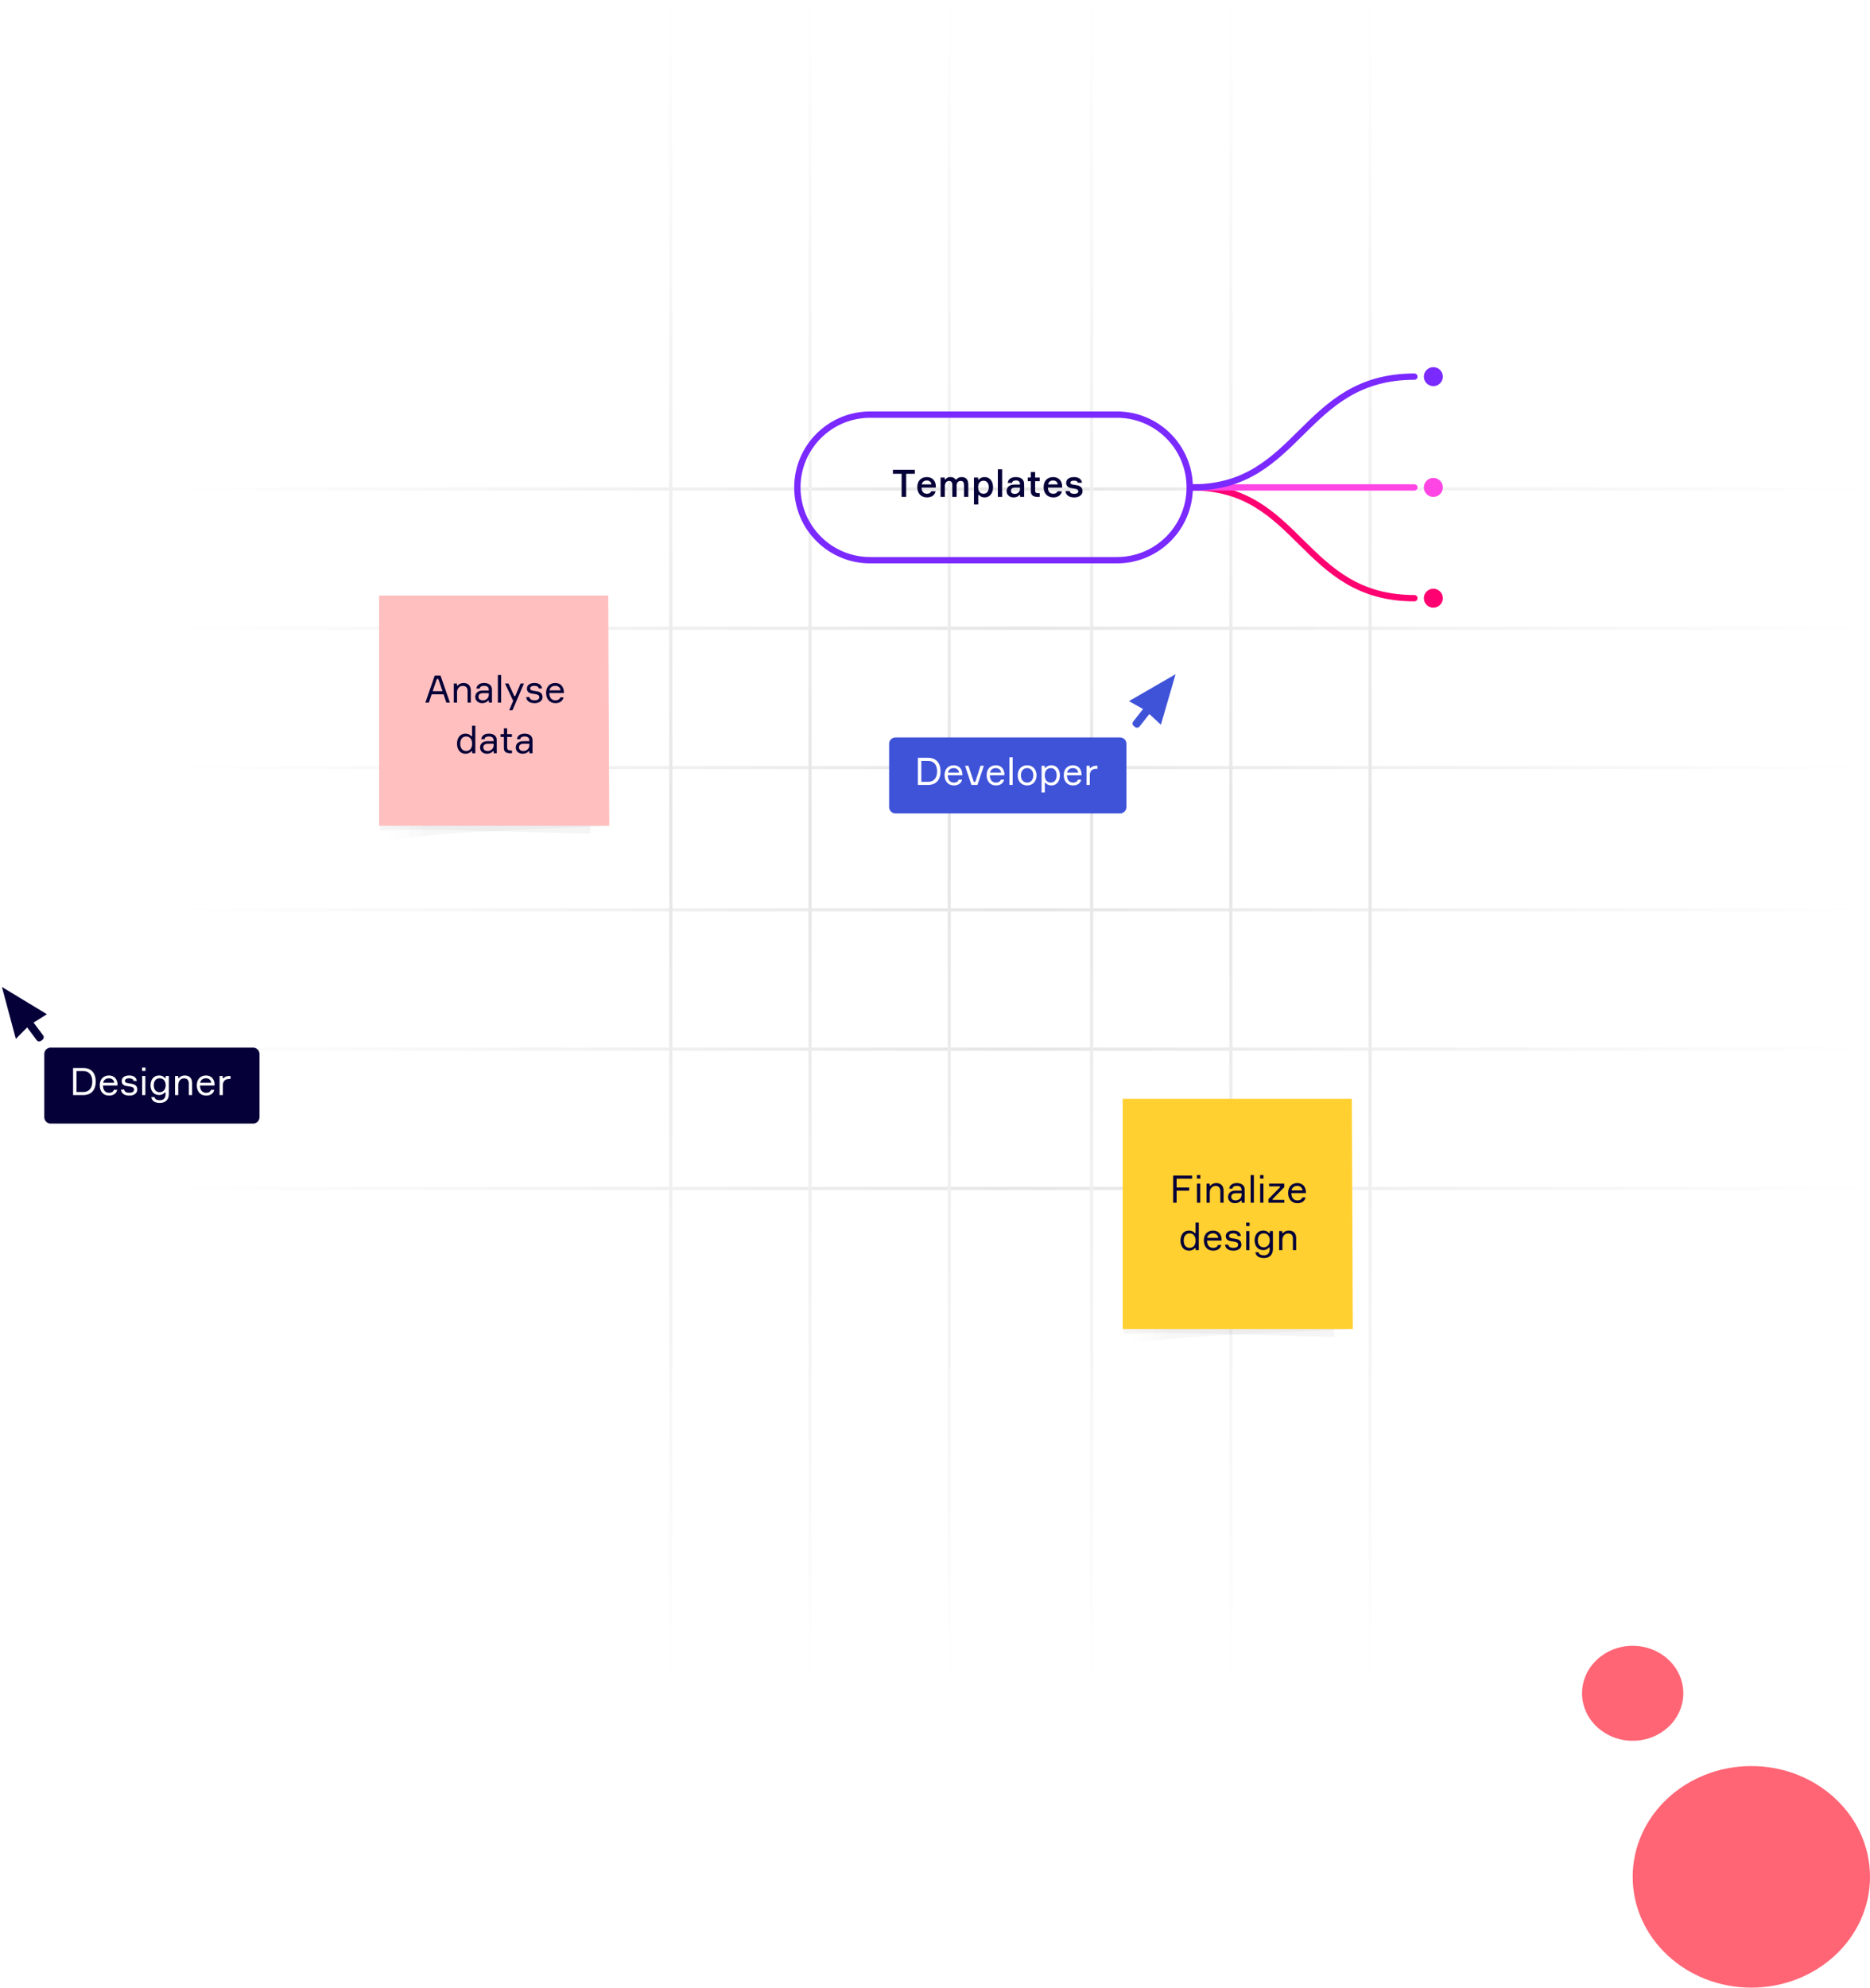 <?xml version="1.0" encoding="UTF-8"?>
<svg width="591px" height="628px" viewBox="0 0 591 628" version="1.1" xmlns="http://www.w3.org/2000/svg" xmlns:xlink="http://www.w3.org/1999/xlink">
    <!-- Generator: Sketch 63.1 (92452) - https://sketch.com -->
    <title>Group 34</title>
    <desc>Created with Sketch.</desc>
    <defs>
        <linearGradient x1="0%" y1="0%" x2="100%" y2="0%" id="linearGradient-1">
            <stop stop-color="#FFFFFF" offset="0%"></stop>
            <stop stop-color="#DBDBDB" offset="50.131%"></stop>
            <stop stop-color="#FFFFFF" offset="100%"></stop>
        </linearGradient>
        <filter x="-3.1%" y="-3.1%" width="106.1%" height="106.1%" filterUnits="objectBoundingBox" id="filter-2">
            <feGaussianBlur stdDeviation="0.679" in="SourceGraphic"></feGaussianBlur>
        </filter>
        <linearGradient x1="-8.013%" y1="95.774%" x2="16.871%" y2="95.774%" id="linearGradient-3">
            <stop stop-color="#FFFFFF" stop-opacity="0" offset="0%"></stop>
            <stop stop-color="#000000" offset="100%"></stop>
        </linearGradient>
        <filter x="-4.4%" y="-23.2%" width="108.8%" height="146.4%" filterUnits="objectBoundingBox" id="filter-4">
            <feGaussianBlur stdDeviation="1.166" in="SourceGraphic"></feGaussianBlur>
        </filter>
        <filter x="-3.1%" y="-3.1%" width="106.1%" height="106.1%" filterUnits="objectBoundingBox" id="filter-5">
            <feGaussianBlur stdDeviation="0.679" in="SourceGraphic"></feGaussianBlur>
        </filter>
        <filter x="-4.4%" y="-23.2%" width="108.8%" height="146.4%" filterUnits="objectBoundingBox" id="filter-6">
            <feGaussianBlur stdDeviation="1.166" in="SourceGraphic"></feGaussianBlur>
        </filter>
    </defs>
    <g id="Page-1" stroke="none" stroke-width="1" fill="none" fill-rule="evenodd">
        <g id="homepage-desktop" transform="translate(-685, -2234)">
            <g id="Group-23" transform="translate(551, 2234)">
                <g id="Group-34" transform="translate(134, 0)">
                    <g id="Group-9-Copy-2" opacity="0.7" transform="translate(58, 0)" fill="url(#linearGradient-1)" fill-rule="nonzero">
                        <g id="Group-8" transform="translate(0, 154)">
                            <rect id="Rectangle" x="0" y="0" width="529" height="1"></rect>
                            <rect id="Rectangle" x="0" y="44" width="529" height="1"></rect>
                            <rect id="Rectangle" x="0" y="88" width="529" height="1"></rect>
                            <rect id="Rectangle" x="0" y="133" width="529" height="1"></rect>
                            <rect id="Rectangle" x="0" y="177" width="529" height="1"></rect>
                            <rect id="Rectangle" x="0" y="221" width="529" height="1"></rect>
                        </g>
                        <g id="Group-7" transform="translate(264.5, 265) rotate(90) translate(-264.5, -265) translate(-0, 154)">
                            <rect id="Rectangle" x="0" y="0" width="529" height="1"></rect>
                            <rect id="Rectangle" x="0" y="44" width="529" height="1"></rect>
                            <rect id="Rectangle" x="0" y="88" width="529" height="1"></rect>
                            <rect id="Rectangle" x="0" y="133" width="529" height="1"></rect>
                            <rect id="Rectangle" x="0" y="177" width="529" height="1"></rect>
                            <rect id="Rectangle" x="0" y="221" width="529" height="1"></rect>
                        </g>
                    </g>
                    <g id="Group-30-Copy" transform="translate(349, 345)">
                        <g id="Group-9-Copy-25">
                            <g id="Group-9-Copy-4">
                                <path d="M11.314,10.778 C16.378,15.325 38.285,14.159 64.166,14.799 C64.166,14.799 69.867,47.292 72.795,77.372 C45.213,76.889 21.946,75.602 6.229,76.406 C5.62,76.519 6.25,6.23 11.314,10.778 Z" id="Mask-Copy-4" fill="#000000" opacity="0.2" filter="url(#filter-2)"></path>
                                <path d="M13.28,7.213 C13.273,7.072 13.28,6.792 13.678,6.792 C14.076,6.792 48.705,6.796 74.586,7.408 C74.586,7.408 77.822,45.393 77.36,75.085 C46.542,76.282 24.353,77.086 9.099,79.499 C8.502,79.408 14.474,31.748 13.28,7.213 Z" id="Mask-Copy-5" fill="url(#linearGradient-3)" opacity="0.03"></path>
                                <path d="M0,0 L78.585,0 C78.585,0 80.434,11.582 78.585,14.799 C28.352,11.582 48.075,16.246 0,14.799 L0,0 Z" id="Rectangle-19-Copy" fill="#000000" opacity="0.02" filter="url(#filter-4)"></path>
                            </g>
                            <path d="M5.818,2.182 C5.966,2.182 6.175,2.182 6.445,2.182 C6.715,2.182 30.643,2.182 78.231,2.182 L78.545,74.909 L5.818,74.909 L5.818,2.182 Z" id="Mask-Copy-9" fill="#FFD02F"></path>
                        </g>
                        <path d="M22.856,35 L22.856,31.184 L26.828,31.184 L26.828,30.2 L22.856,30.2 L22.856,27.416 L27.764,27.416 L27.764,26.432 L21.776,26.432 L21.776,35 L22.856,35 Z M30.356,27.38 L30.356,26.276 L29.276,26.276 L29.276,27.38 L30.356,27.38 Z M30.32,35 L30.32,28.952 L29.3,28.952 L29.3,35 L30.32,35 Z M33.344,35 L33.344,31.724 C33.344,30.656 34.064,29.708 35.144,29.708 C36.164,29.708 36.68,30.26 36.68,31.376 L36.68,35 L37.7,35 L37.7,31.16 C37.7,29.708 36.884,28.796 35.396,28.796 C34.58,28.796 33.908,29.132 33.572,29.6 L33.308,29.6 L33.308,28.952 L32.324,28.952 L32.324,35 L33.344,35 Z M41.276,35.156 C42.14,35.156 42.788,34.832 43.16,34.364 L43.424,34.364 L43.424,35 L44.384,35 L44.384,30.884 C44.384,29.528 43.412,28.796 41.888,28.796 C40.532,28.796 39.572,29.444 39.488,30.56 L40.508,30.56 C40.556,30.032 41.012,29.684 41.912,29.684 C42.968,29.684 43.388,30.212 43.388,30.944 L43.388,31.184 L41.42,31.184 C39.74,31.184 39.104,32.216 39.104,33.188 C39.104,34.22 39.884,35.156 41.276,35.156 Z M41.528,34.268 C40.628,34.268 40.124,33.836 40.124,33.152 C40.124,32.432 40.58,32 41.576,32 L43.388,32 L43.388,32.552 C43.388,33.512 42.536,34.268 41.528,34.268 Z M47.276,35 L47.276,26.276 L46.256,26.276 L46.256,35 L47.276,35 Z M50.324,27.38 L50.324,26.276 L49.244,26.276 L49.244,27.38 L50.324,27.38 Z M50.288,35 L50.288,28.952 L49.268,28.952 L49.268,35 L50.288,35 Z M56.912,35 L56.912,34.112 L53.204,34.112 L53.204,33.848 L56.876,30.092 L56.876,28.952 L52.088,28.952 L52.088,29.84 L55.568,29.84 L55.568,30.092 L51.884,33.848 L51.884,35 L56.912,35 Z M61.04,35.156 C62.54,35.156 63.416,34.364 63.608,33.332 L62.576,33.332 C62.396,33.908 61.892,34.268 61.04,34.268 C59.792,34.268 59.144,33.404 59.108,31.964 L63.716,31.964 L63.716,31.616 C63.68,30.128 62.816,28.796 61.016,28.796 C59.18,28.796 58.1,30.056 58.1,31.916 C58.1,33.776 59.156,35.156 61.04,35.156 Z M62.66,31.112 L59.168,31.112 C59.3,30.344 59.9,29.684 60.992,29.684 C62.012,29.684 62.6,30.344 62.66,31.112 Z M26.738,50.156 C27.698,50.156 28.286,49.772 28.622,49.352 L28.886,49.352 L28.886,50 L29.87,50 L29.87,41.276 L28.85,41.276 L28.85,44.6 L28.586,44.6 C28.25,44.168 27.698,43.796 26.738,43.796 C25.07,43.796 24.086,45.152 24.086,46.976 C24.086,48.764 25.07,50.156 26.738,50.156 Z M26.966,49.268 C25.754,49.268 25.106,48.32 25.106,46.976 C25.106,45.632 25.754,44.684 26.966,44.684 C28.31,44.684 28.862,45.788 28.862,46.976 C28.862,48.164 28.31,49.268 26.966,49.268 Z M34.406,50.156 C35.906,50.156 36.782,49.364 36.974,48.332 L35.942,48.332 C35.762,48.908 35.258,49.268 34.406,49.268 C33.158,49.268 32.51,48.404 32.474,46.964 L37.082,46.964 L37.082,46.616 C37.046,45.128 36.182,43.796 34.382,43.796 C32.546,43.796 31.466,45.056 31.466,46.916 C31.466,48.776 32.522,50.156 34.406,50.156 Z M36.026,46.112 L32.534,46.112 C32.666,45.344 33.266,44.684 34.358,44.684 C35.378,44.684 35.966,45.344 36.026,46.112 Z M40.85,50.156 C42.482,50.156 43.334,49.256 43.334,48.26 C43.334,47.156 42.662,46.616 41.606,46.436 L40.922,46.328 L40.346,46.232 C39.734,46.136 39.434,45.956 39.434,45.488 C39.434,44.972 39.962,44.684 40.742,44.684 C41.498,44.684 42.074,44.948 42.158,45.524 L43.178,45.524 C43.046,44.468 42.218,43.796 40.79,43.796 C39.158,43.796 38.402,44.576 38.402,45.584 C38.402,46.496 38.99,46.952 39.854,47.108 L41.21,47.336 C41.978,47.468 42.314,47.756 42.314,48.284 C42.314,48.944 41.714,49.268 40.802,49.268 C39.89,49.268 39.29,48.932 39.194,48.248 L38.162,48.248 C38.294,49.4 39.134,50.156 40.85,50.156 Z M45.914,42.38 L45.914,41.276 L44.834,41.276 L44.834,42.38 L45.914,42.38 Z M45.878,50 L45.878,43.952 L44.858,43.952 L44.858,50 L45.878,50 Z M50.474,52.484 C52.238,52.484 53.294,51.392 53.294,49.7 L53.294,43.952 L52.31,43.952 L52.31,44.6 L52.046,44.6 C51.722,44.18 51.146,43.796 50.198,43.796 C48.53,43.796 47.51,45.116 47.51,46.892 C47.51,48.656 48.53,49.976 50.198,49.976 C51.11,49.976 51.686,49.592 52.01,49.172 L52.274,49.172 L52.274,49.652 C52.274,50.864 51.71,51.62 50.462,51.62 C49.55,51.62 48.926,51.356 48.746,50.636 L47.738,50.636 C47.918,51.836 48.926,52.484 50.474,52.484 Z M50.39,49.088 C49.202,49.088 48.53,48.2 48.53,46.892 C48.53,45.56 49.202,44.684 50.39,44.684 C51.686,44.684 52.298,45.728 52.298,46.892 C52.298,48.044 51.686,49.088 50.39,49.088 Z M56.282,50 L56.282,46.724 C56.282,45.656 57.002,44.708 58.082,44.708 C59.102,44.708 59.618,45.26 59.618,46.376 L59.618,50 L60.638,50 L60.638,46.16 C60.638,44.708 59.822,43.796 58.334,43.796 C57.518,43.796 56.846,44.132 56.51,44.6 L56.246,44.6 L56.246,43.952 L55.262,43.952 L55.262,50 L56.282,50 Z" id="Finalizedesign" fill="#050038" fill-rule="nonzero"></path>
                    </g>
                    <g id="Group-29-Copy" transform="translate(114, 186)">
                        <g id="Group-9-Copy-26">
                            <g id="Group-9-Copy-4">
                                <path d="M11.314,10.778 C16.378,15.325 38.285,14.159 64.166,14.799 C64.166,14.799 69.867,47.292 72.795,77.372 C45.213,76.889 21.946,75.602 6.229,76.406 C5.62,76.519 6.25,6.23 11.314,10.778 Z" id="Mask-Copy-4" fill="#000000" opacity="0.2" filter="url(#filter-5)"></path>
                                <path d="M13.28,7.213 C13.273,7.072 13.28,6.792 13.678,6.792 C14.076,6.792 48.705,6.796 74.586,7.408 C74.586,7.408 77.822,45.393 77.36,75.085 C46.542,76.282 24.353,77.086 9.099,79.499 C8.502,79.408 14.474,31.748 13.28,7.213 Z" id="Mask-Copy-5" fill="url(#linearGradient-3)" opacity="0.03"></path>
                                <path d="M0,0 L78.585,0 C78.585,0 80.434,11.582 78.585,14.799 C28.352,11.582 48.075,16.246 0,14.799 L0,0 Z" id="Rectangle-19-Copy" fill="#000000" opacity="0.02" filter="url(#filter-6)"></path>
                            </g>
                            <path d="M5.818,2.182 C5.966,2.182 6.175,2.182 6.445,2.182 C6.715,2.182 30.643,2.182 78.231,2.182 L78.545,74.909 L5.818,74.909 L5.818,2.182 Z" id="Mask-Copy-9" fill="#FFBFBF"></path>
                        </g>
                        <path d="M21.536,36 L22.424,33.372 L26.18,33.372 L27.068,36 L28.196,36 L25.22,27.432 L23.396,27.432 L20.432,36 L21.536,36 Z M25.844,32.388 L22.748,32.388 L24.056,28.536 L24.536,28.536 L25.844,32.388 Z M30.44,36 L30.44,32.724 C30.44,31.656 31.16,30.708 32.24,30.708 C33.26,30.708 33.776,31.26 33.776,32.376 L33.776,36 L34.796,36 L34.796,32.16 C34.796,30.708 33.98,29.796 32.492,29.796 C31.676,29.796 31.004,30.132 30.668,30.6 L30.404,30.6 L30.404,29.952 L29.42,29.952 L29.42,36 L30.44,36 Z M38.372,36.156 C39.236,36.156 39.884,35.832 40.256,35.364 L40.52,35.364 L40.52,36 L41.48,36 L41.48,31.884 C41.48,30.528 40.508,29.796 38.984,29.796 C37.628,29.796 36.668,30.444 36.584,31.56 L37.604,31.56 C37.652,31.032 38.108,30.684 39.008,30.684 C40.064,30.684 40.484,31.212 40.484,31.944 L40.484,32.184 L38.516,32.184 C36.836,32.184 36.2,33.216 36.2,34.188 C36.2,35.22 36.98,36.156 38.372,36.156 Z M38.624,35.268 C37.724,35.268 37.22,34.836 37.22,34.152 C37.22,33.432 37.676,33 38.672,33 L40.484,33 L40.484,33.552 C40.484,34.512 39.632,35.268 38.624,35.268 Z M44.372,36 L44.372,27.276 L43.352,27.276 L43.352,36 L44.372,36 Z M47.972,38.4 L51.596,29.952 L50.528,29.952 L48.848,33.936 L48.548,33.936 L46.7,29.952 L45.608,29.952 L48.188,35.436 L46.94,38.4 L47.972,38.4 Z M54.98,36.156 C56.612,36.156 57.464,35.256 57.464,34.26 C57.464,33.156 56.792,32.616 55.736,32.436 L55.052,32.328 L54.476,32.232 C53.864,32.136 53.564,31.956 53.564,31.488 C53.564,30.972 54.092,30.684 54.872,30.684 C55.628,30.684 56.204,30.948 56.288,31.524 L57.308,31.524 C57.176,30.468 56.348,29.796 54.92,29.796 C53.288,29.796 52.532,30.576 52.532,31.584 C52.532,32.496 53.12,32.952 53.984,33.108 L55.34,33.336 C56.108,33.468 56.444,33.756 56.444,34.284 C56.444,34.944 55.844,35.268 54.932,35.268 C54.02,35.268 53.42,34.932 53.324,34.248 L52.292,34.248 C52.424,35.4 53.264,36.156 54.98,36.156 Z M61.532,36.156 C63.032,36.156 63.908,35.364 64.1,34.332 L63.068,34.332 C62.888,34.908 62.384,35.268 61.532,35.268 C60.284,35.268 59.636,34.404 59.6,32.964 L64.208,32.964 L64.208,32.616 C64.172,31.128 63.308,29.796 61.508,29.796 C59.672,29.796 58.592,31.056 58.592,32.916 C58.592,34.776 59.648,36.156 61.532,36.156 Z M63.152,32.112 L59.66,32.112 C59.792,31.344 60.392,30.684 61.484,30.684 C62.504,30.684 63.092,31.344 63.152,32.112 Z M33.086,52.156 C34.046,52.156 34.634,51.772 34.97,51.352 L35.234,51.352 L35.234,52 L36.218,52 L36.218,43.276 L35.198,43.276 L35.198,46.6 L34.934,46.6 C34.598,46.168 34.046,45.796 33.086,45.796 C31.418,45.796 30.434,47.152 30.434,48.976 C30.434,50.764 31.418,52.156 33.086,52.156 Z M33.314,51.268 C32.102,51.268 31.454,50.32 31.454,48.976 C31.454,47.632 32.102,46.684 33.314,46.684 C34.658,46.684 35.21,47.788 35.21,48.976 C35.21,50.164 34.658,51.268 33.314,51.268 Z M39.89,52.156 C40.754,52.156 41.402,51.832 41.774,51.364 L42.038,51.364 L42.038,52 L42.998,52 L42.998,47.884 C42.998,46.528 42.026,45.796 40.502,45.796 C39.146,45.796 38.186,46.444 38.102,47.56 L39.122,47.56 C39.17,47.032 39.626,46.684 40.526,46.684 C41.582,46.684 42.002,47.212 42.002,47.944 L42.002,48.184 L40.034,48.184 C38.354,48.184 37.718,49.216 37.718,50.188 C37.718,51.22 38.498,52.156 39.89,52.156 Z M40.142,51.268 C39.242,51.268 38.738,50.836 38.738,50.152 C38.738,49.432 39.194,49 40.19,49 L42.002,49 L42.002,49.552 C42.002,50.512 41.15,51.268 40.142,51.268 Z M47.798,52 L47.798,51.088 L47.354,51.088 C46.538,51.088 46.274,50.776 46.274,50.164 L46.274,46.84 L47.798,46.84 L47.798,45.952 L46.274,45.952 L46.274,44.128 L45.254,44.128 L45.254,45.952 L44.21,45.952 L44.21,46.84 L45.254,46.84 L45.254,50.308 C45.254,51.592 46.022,52 47.33,52 L47.798,52 Z M51.182,52.156 C52.046,52.156 52.694,51.832 53.066,51.364 L53.33,51.364 L53.33,52 L54.29,52 L54.29,47.884 C54.29,46.528 53.318,45.796 51.794,45.796 C50.438,45.796 49.478,46.444 49.394,47.56 L50.414,47.56 C50.462,47.032 50.918,46.684 51.818,46.684 C52.874,46.684 53.294,47.212 53.294,47.944 L53.294,48.184 L51.326,48.184 C49.646,48.184 49.01,49.216 49.01,50.188 C49.01,51.22 49.79,52.156 51.182,52.156 Z M51.434,51.268 C50.534,51.268 50.03,50.836 50.03,50.152 C50.03,49.432 50.486,49 51.482,49 L53.294,49 L53.294,49.552 C53.294,50.512 52.442,51.268 51.434,51.268 Z" id="Analysedata" fill="#050038" fill-rule="nonzero"></path>
                    </g>
                    <g id="Group-10-Copy-2" transform="translate(251, 116)">
                        <g id="Group-26" transform="translate(165.5, 57) scale(1, -1) translate(-165.5, -57) translate(126, 38)">
                            <circle id="Oval" fill="#FF0170" cx="76" cy="3" r="3"></circle>
                            <path d="M0,38 C33.817,38 34.615,3 70,3" id="Path-2-Copy-31" stroke="#FF0170" stroke-width="2" stroke-linecap="round"></path>
                        </g>
                        <path d="M35.392,41 L35.392,33.704 L38.128,33.704 L38.128,32.432 L31.204,32.432 L31.204,33.704 L33.952,33.704 L33.952,41 L35.392,41 Z M41.956,41.156 C43.54,41.156 44.452,40.364 44.68,39.224 L43.3,39.224 C43.12,39.716 42.7,40.004 41.968,40.004 C40.864,40.004 40.288,39.308 40.252,38.06 L44.764,38.06 L44.764,37.604 C44.728,36.02 43.756,34.736 41.92,34.736 C40.048,34.736 38.908,35.996 38.908,37.904 C38.908,39.812 40.036,41.156 41.956,41.156 Z M43.372,37.052 L40.312,37.052 C40.468,36.344 40.948,35.816 41.908,35.816 C42.808,35.816 43.288,36.368 43.372,37.052 Z M47.62,41 L47.62,37.676 C47.62,36.728 48.028,35.948 48.928,35.948 C49.648,35.948 49.972,36.44 49.972,37.34 L49.972,41 L51.328,41 L51.328,37.52 C51.328,36.608 51.772,35.948 52.624,35.948 C53.356,35.948 53.668,36.416 53.668,37.328 L53.668,41 L55.024,41 L55.024,37.1 C55.024,35.66 54.388,34.736 52.96,34.736 C52.204,34.736 51.64,34.988 51.268,35.48 L50.98,35.48 C50.656,34.988 50.128,34.736 49.396,34.736 C48.64,34.736 48.16,34.976 47.86,35.444 L47.572,35.444 L47.572,34.892 L46.264,34.892 L46.264,41 L47.62,41 Z M58.168,43.4 L58.168,40.412 L58.456,40.412 C58.78,40.844 59.308,41.156 60.208,41.156 C61.852,41.156 62.848,39.8 62.848,37.94 C62.848,36.116 61.864,34.736 60.208,34.736 C59.296,34.736 58.744,35.06 58.408,35.48 L58.12,35.48 L58.12,34.892 L56.812,34.892 L56.812,43.4 L58.168,43.4 Z M59.824,40.004 C58.636,40.004 58.132,39.032 58.132,37.94 C58.132,36.872 58.636,35.888 59.824,35.888 C60.94,35.888 61.492,36.764 61.492,37.94 C61.492,39.128 60.94,40.004 59.824,40.004 Z M65.716,41 L65.716,32.276 L64.36,32.276 L64.36,41 L65.716,41 Z M69.316,41.156 C70.168,41.156 70.744,40.904 71.116,40.436 L71.404,40.436 L71.404,41 L72.664,41 L72.664,36.944 C72.664,35.432 71.608,34.736 70.024,34.736 C68.584,34.736 67.564,35.432 67.504,36.584 L68.848,36.584 C68.896,36.116 69.292,35.804 70.072,35.804 C70.972,35.804 71.356,36.248 71.356,36.92 L71.356,37.1 L69.556,37.1 C67.792,37.1 67.132,38.192 67.132,39.152 C67.132,40.208 67.912,41.156 69.316,41.156 Z M69.736,40.052 C68.956,40.052 68.5,39.692 68.5,39.068 C68.5,38.432 68.932,38.06 69.796,38.06 L71.356,38.06 L71.356,38.528 C71.356,39.38 70.648,40.052 69.736,40.052 Z M77.584,41 L77.584,39.824 L77.08,39.824 C76.396,39.824 76.144,39.536 76.144,39.02 L76.144,36.044 L77.584,36.044 L77.584,34.892 L76.144,34.892 L76.144,33.116 L74.788,33.116 L74.788,34.892 L73.816,34.892 L73.816,36.044 L74.788,36.044 L74.788,39.2 C74.788,40.592 75.7,41 77.056,41 L77.584,41 Z M81.88,41.156 C83.464,41.156 84.376,40.364 84.604,39.224 L83.224,39.224 C83.044,39.716 82.624,40.004 81.892,40.004 C80.788,40.004 80.212,39.308 80.176,38.06 L84.688,38.06 L84.688,37.604 C84.652,36.02 83.68,34.736 81.844,34.736 C79.972,34.736 78.832,35.996 78.832,37.904 C78.832,39.812 79.96,41.156 81.88,41.156 Z M83.296,37.052 L80.236,37.052 C80.392,36.344 80.872,35.816 81.832,35.816 C82.732,35.816 83.212,36.368 83.296,37.052 Z M88.516,41.156 C90.244,41.156 91.132,40.22 91.132,39.2 C91.132,38.06 90.388,37.484 89.272,37.304 L88.084,37.112 C87.568,37.028 87.304,36.896 87.304,36.5 C87.304,36.056 87.748,35.864 88.408,35.864 C89.032,35.864 89.524,36.008 89.608,36.524 L90.964,36.524 C90.832,35.456 89.944,34.736 88.456,34.736 C86.728,34.736 85.948,35.564 85.948,36.596 C85.948,37.556 86.596,38.048 87.508,38.204 L88.78,38.42 C89.488,38.552 89.776,38.768 89.776,39.236 C89.776,39.8 89.272,40.028 88.492,40.028 C87.688,40.028 87.184,39.776 87.076,39.152 L85.72,39.152 C85.852,40.364 86.728,41.156 88.516,41.156 Z" id="Templates" fill="#050038" fill-rule="nonzero"></path>
                        <path d="M126,38 C160.141,38 160.276,38 196,38" id="Path-2-Copy-30" stroke="#FF45E4" stroke-width="2" stroke-linecap="round"></path>
                        <g id="Group-26" transform="translate(126, 0)">
                            <circle id="Oval" fill="#7A29FF" cx="76" cy="3" r="3"></circle>
                            <path d="M0,38 C33.817,38 34.615,3 70,3" id="Path-2-Copy-31" stroke="#7A29FF" stroke-width="2" stroke-linecap="round"></path>
                        </g>
                        <circle id="Oval" fill="#FF45E4" cx="202" cy="38" r="3"></circle>
                        <path d="M102,15 L24,15 C17.649,15 11.899,17.574 7.737,21.737 C3.574,25.899 1,31.649 1,38 C1,44.351 3.574,50.101 7.737,54.263 C11.899,58.426 17.649,61 24,61 L102,61 C108.351,61 114.101,58.426 118.263,54.263 C122.426,50.101 125,44.351 125,38 C125,31.649 122.426,25.899 118.263,21.737 C114.101,17.574 108.351,15 102,15 Z" id="Rectangle-Copy-2" stroke="#7A29FF" stroke-width="2"></path>
                    </g>
                    <ellipse id="Oval-Copy-5" fill="#FF6575" cx="553.5" cy="593" rx="37.5" ry="35"></ellipse>
                    <ellipse id="Oval-Copy-6" fill="#FF6575" cx="516" cy="535" rx="16" ry="15"></ellipse>
                    <g id="user1-copy-3" transform="translate(281, 213)">
                        <g id="Jessica_с-Copy-2">
                            <path d="M2,20 L73,20 C74.105,20 75,20.895 75,22 L75,42 C75,43.105 74.105,44 73,44 L2,44 C0.895,44 1.3527075e-16,43.105 0,42 L0,22 C-1.3527075e-16,20.895 0.895,20 2,20 Z" id="Rectangle-301" fill="#3F53D9"></path>
                            <path d="M12.296,35 C14.924,35 16.256,33.284 16.256,30.716 C16.256,28.136 14.924,26.432 12.296,26.432 L9.092,26.432 L9.092,35 L12.296,35 Z M12.296,34.016 L10.172,34.016 L10.172,27.416 L12.296,27.416 C14.372,27.416 15.164,28.928 15.164,30.716 C15.164,32.504 14.372,34.016 12.296,34.016 Z M20.468,35.156 C21.968,35.156 22.844,34.364 23.036,33.332 L22.004,33.332 C21.824,33.908 21.32,34.268 20.468,34.268 C19.22,34.268 18.572,33.404 18.536,31.964 L23.144,31.964 L23.144,31.616 C23.108,30.128 22.244,28.796 20.444,28.796 C18.608,28.796 17.528,30.056 17.528,31.916 C17.528,33.776 18.584,35.156 20.468,35.156 Z M22.088,31.112 L18.596,31.112 C18.728,30.344 19.328,29.684 20.42,29.684 C21.44,29.684 22.028,30.344 22.088,31.112 Z M27.92,35 L29.948,28.952 L28.88,28.952 L27.248,34.04 L26.756,34.04 L25.064,28.952 L24.008,28.952 L26.012,35 L27.92,35 Z M33.764,35.156 C35.264,35.156 36.14,34.364 36.332,33.332 L35.3,33.332 C35.12,33.908 34.616,34.268 33.764,34.268 C32.516,34.268 31.868,33.404 31.832,31.964 L36.44,31.964 L36.44,31.616 C36.404,30.128 35.54,28.796 33.74,28.796 C31.904,28.796 30.824,30.056 30.824,31.916 C30.824,33.776 31.88,35.156 33.764,35.156 Z M35.384,31.112 L31.892,31.112 C32.024,30.344 32.624,29.684 33.716,29.684 C34.736,29.684 35.324,30.344 35.384,31.112 Z M39.044,35 L39.044,26.276 L38.024,26.276 L38.024,35 L39.044,35 Z M43.616,35.156 C45.5,35.156 46.592,33.764 46.592,31.976 C46.592,30.188 45.5,28.796 43.616,28.796 C41.72,28.796 40.64,30.188 40.64,31.976 C40.64,33.764 41.72,35.156 43.616,35.156 Z M43.616,34.268 C42.272,34.268 41.66,33.164 41.66,31.976 C41.66,30.788 42.272,29.684 43.616,29.684 C44.948,29.684 45.572,30.788 45.572,31.976 C45.572,33.164 44.948,34.268 43.616,34.268 Z M49.208,37.4 L49.208,34.352 L49.472,34.352 C49.796,34.784 50.36,35.156 51.32,35.156 C52.988,35.156 53.972,33.8 53.972,31.976 C53.972,30.188 52.988,28.796 51.32,28.796 C50.36,28.796 49.772,29.18 49.436,29.6 L49.172,29.6 L49.172,28.952 L48.188,28.952 L48.188,37.4 L49.208,37.4 Z M51.092,34.268 C49.748,34.268 49.196,33.164 49.196,31.976 C49.196,30.788 49.748,29.684 51.092,29.684 C52.304,29.684 52.952,30.632 52.952,31.976 C52.952,33.32 52.304,34.268 51.092,34.268 Z M58.136,35.156 C59.636,35.156 60.512,34.364 60.704,33.332 L59.672,33.332 C59.492,33.908 58.988,34.268 58.136,34.268 C56.888,34.268 56.24,33.404 56.204,31.964 L60.812,31.964 L60.812,31.616 C60.776,30.128 59.912,28.796 58.112,28.796 C56.276,28.796 55.196,30.056 55.196,31.916 C55.196,33.776 56.252,35.156 58.136,35.156 Z M59.756,31.112 L56.264,31.112 C56.396,30.344 56.996,29.684 58.088,29.684 C59.108,29.684 59.696,30.344 59.756,31.112 Z M63.416,35 L63.416,31.976 C63.416,30.644 64.148,29.912 65.348,29.912 L65.852,29.912 L65.852,28.952 L65.396,28.952 C64.52,28.952 63.944,29.3 63.644,29.672 L63.38,29.672 L63.38,28.952 L62.396,28.952 L62.396,35 L63.416,35 Z" id="Developer" fill="#FFFFFF" fill-rule="nonzero"></path>
                            <g id="def_24" transform="translate(73, 0)" fill="#3F53D9">
                                <path d="M6,17 L10.394,14.411 L12.254,19.071 C12.458,19.584 13.04,19.834 13.552,19.63 C13.553,19.63 13.553,19.63 13.553,19.629 L14.053,19.429 C14.565,19.223 14.815,18.642 14.611,18.129 L12.75,13.469 L12.75,13.469 L17.5,12 L6,3.69482223e-13 L6,17 Z" id="Path-Copy-5" transform="translate(11.75, 10) rotate(-300) translate(-11.75, -10) "></path>
                            </g>
                        </g>
                    </g>
                    <path d="M16,331 L80,331 C81.105,331 82,331.895 82,333 L82,353 C82,354.105 81.105,355 80,355 L16,355 C14.895,355 14,354.105 14,353 L14,333 C14,331.895 14.895,331 16,331 Z" id="Rectangle-301" fill="#050038" fill-rule="nonzero"></path>
                    <path d="M26.296,346 C28.924,346 30.256,344.284 30.256,341.716 C30.256,339.136 28.924,337.432 26.296,337.432 L23.092,337.432 L23.092,346 L26.296,346 Z M26.296,345.016 L24.172,345.016 L24.172,338.416 L26.296,338.416 C28.372,338.416 29.164,339.928 29.164,341.716 C29.164,343.504 28.372,345.016 26.296,345.016 Z M34.468,346.156 C35.968,346.156 36.844,345.364 37.036,344.332 L36.004,344.332 C35.824,344.908 35.32,345.268 34.468,345.268 C33.22,345.268 32.572,344.404 32.536,342.964 L37.144,342.964 L37.144,342.616 C37.108,341.128 36.244,339.796 34.444,339.796 C32.608,339.796 31.528,341.056 31.528,342.916 C31.528,344.776 32.584,346.156 34.468,346.156 Z M36.088,342.112 L32.596,342.112 C32.728,341.344 33.328,340.684 34.42,340.684 C35.44,340.684 36.028,341.344 36.088,342.112 Z M40.912,346.156 C42.544,346.156 43.396,345.256 43.396,344.26 C43.396,343.156 42.724,342.616 41.668,342.436 L40.984,342.328 L40.408,342.232 C39.796,342.136 39.496,341.956 39.496,341.488 C39.496,340.972 40.024,340.684 40.804,340.684 C41.56,340.684 42.136,340.948 42.22,341.524 L43.24,341.524 C43.108,340.468 42.28,339.796 40.852,339.796 C39.22,339.796 38.464,340.576 38.464,341.584 C38.464,342.496 39.052,342.952 39.916,343.108 L41.272,343.336 C42.04,343.468 42.376,343.756 42.376,344.284 C42.376,344.944 41.776,345.268 40.864,345.268 C39.952,345.268 39.352,344.932 39.256,344.248 L38.224,344.248 C38.356,345.4 39.196,346.156 40.912,346.156 Z M45.976,338.38 L45.976,337.276 L44.896,337.276 L44.896,338.38 L45.976,338.38 Z M45.94,346 L45.94,339.952 L44.92,339.952 L44.92,346 L45.94,346 Z M50.536,348.484 C52.3,348.484 53.356,347.392 53.356,345.7 L53.356,339.952 L52.372,339.952 L52.372,340.6 L52.108,340.6 C51.784,340.18 51.208,339.796 50.26,339.796 C48.592,339.796 47.572,341.116 47.572,342.892 C47.572,344.656 48.592,345.976 50.26,345.976 C51.172,345.976 51.748,345.592 52.072,345.172 L52.336,345.172 L52.336,345.652 C52.336,346.864 51.772,347.62 50.524,347.62 C49.612,347.62 48.988,347.356 48.808,346.636 L47.8,346.636 C47.98,347.836 48.988,348.484 50.536,348.484 Z M50.452,345.088 C49.264,345.088 48.592,344.2 48.592,342.892 C48.592,341.56 49.264,340.684 50.452,340.684 C51.748,340.684 52.36,341.728 52.36,342.892 C52.36,344.044 51.748,345.088 50.452,345.088 Z M56.344,346 L56.344,342.724 C56.344,341.656 57.064,340.708 58.144,340.708 C59.164,340.708 59.68,341.26 59.68,342.376 L59.68,346 L60.7,346 L60.7,342.16 C60.7,340.708 59.884,339.796 58.396,339.796 C57.58,339.796 56.908,340.132 56.572,340.6 L56.308,340.6 L56.308,339.952 L55.324,339.952 L55.324,346 L56.344,346 Z M65.14,346.156 C66.64,346.156 67.516,345.364 67.708,344.332 L66.676,344.332 C66.496,344.908 65.992,345.268 65.14,345.268 C63.892,345.268 63.244,344.404 63.208,342.964 L67.816,342.964 L67.816,342.616 C67.78,341.128 66.916,339.796 65.116,339.796 C63.28,339.796 62.2,341.056 62.2,342.916 C62.2,344.776 63.256,346.156 65.14,346.156 Z M66.76,342.112 L63.268,342.112 C63.4,341.344 64,340.684 65.092,340.684 C66.112,340.684 66.7,341.344 66.76,342.112 Z M70.42,346 L70.42,342.976 C70.42,341.644 71.152,340.912 72.352,340.912 L72.856,340.912 L72.856,339.952 L72.4,339.952 C71.524,339.952 70.948,340.3 70.648,340.672 L70.384,340.672 L70.384,339.952 L69.4,339.952 L69.4,346 L70.42,346 Z" id="Designer" fill="#FFFFFF" fill-rule="nonzero"></path>
                    <g id="def_24" transform="translate(0, 308)" fill="#050038" fill-rule="nonzero">
                        <path d="M3,19 L7.394,16.411 L9.254,21.071 C9.458,21.584 10.04,21.834 10.552,21.63 C10.553,21.63 10.553,21.63 10.553,21.629 L11.053,21.429 C11.565,21.223 11.815,20.642 11.611,20.129 L9.75,15.469 L9.75,15.469 L14.5,14 L3,2 L3,19 Z" id="Path-Copy-5" transform="translate(8.75, 12) rotate(-15) translate(-8.75, -12) "></path>
                    </g>
                </g>
            </g>
        </g>
    </g>
</svg>